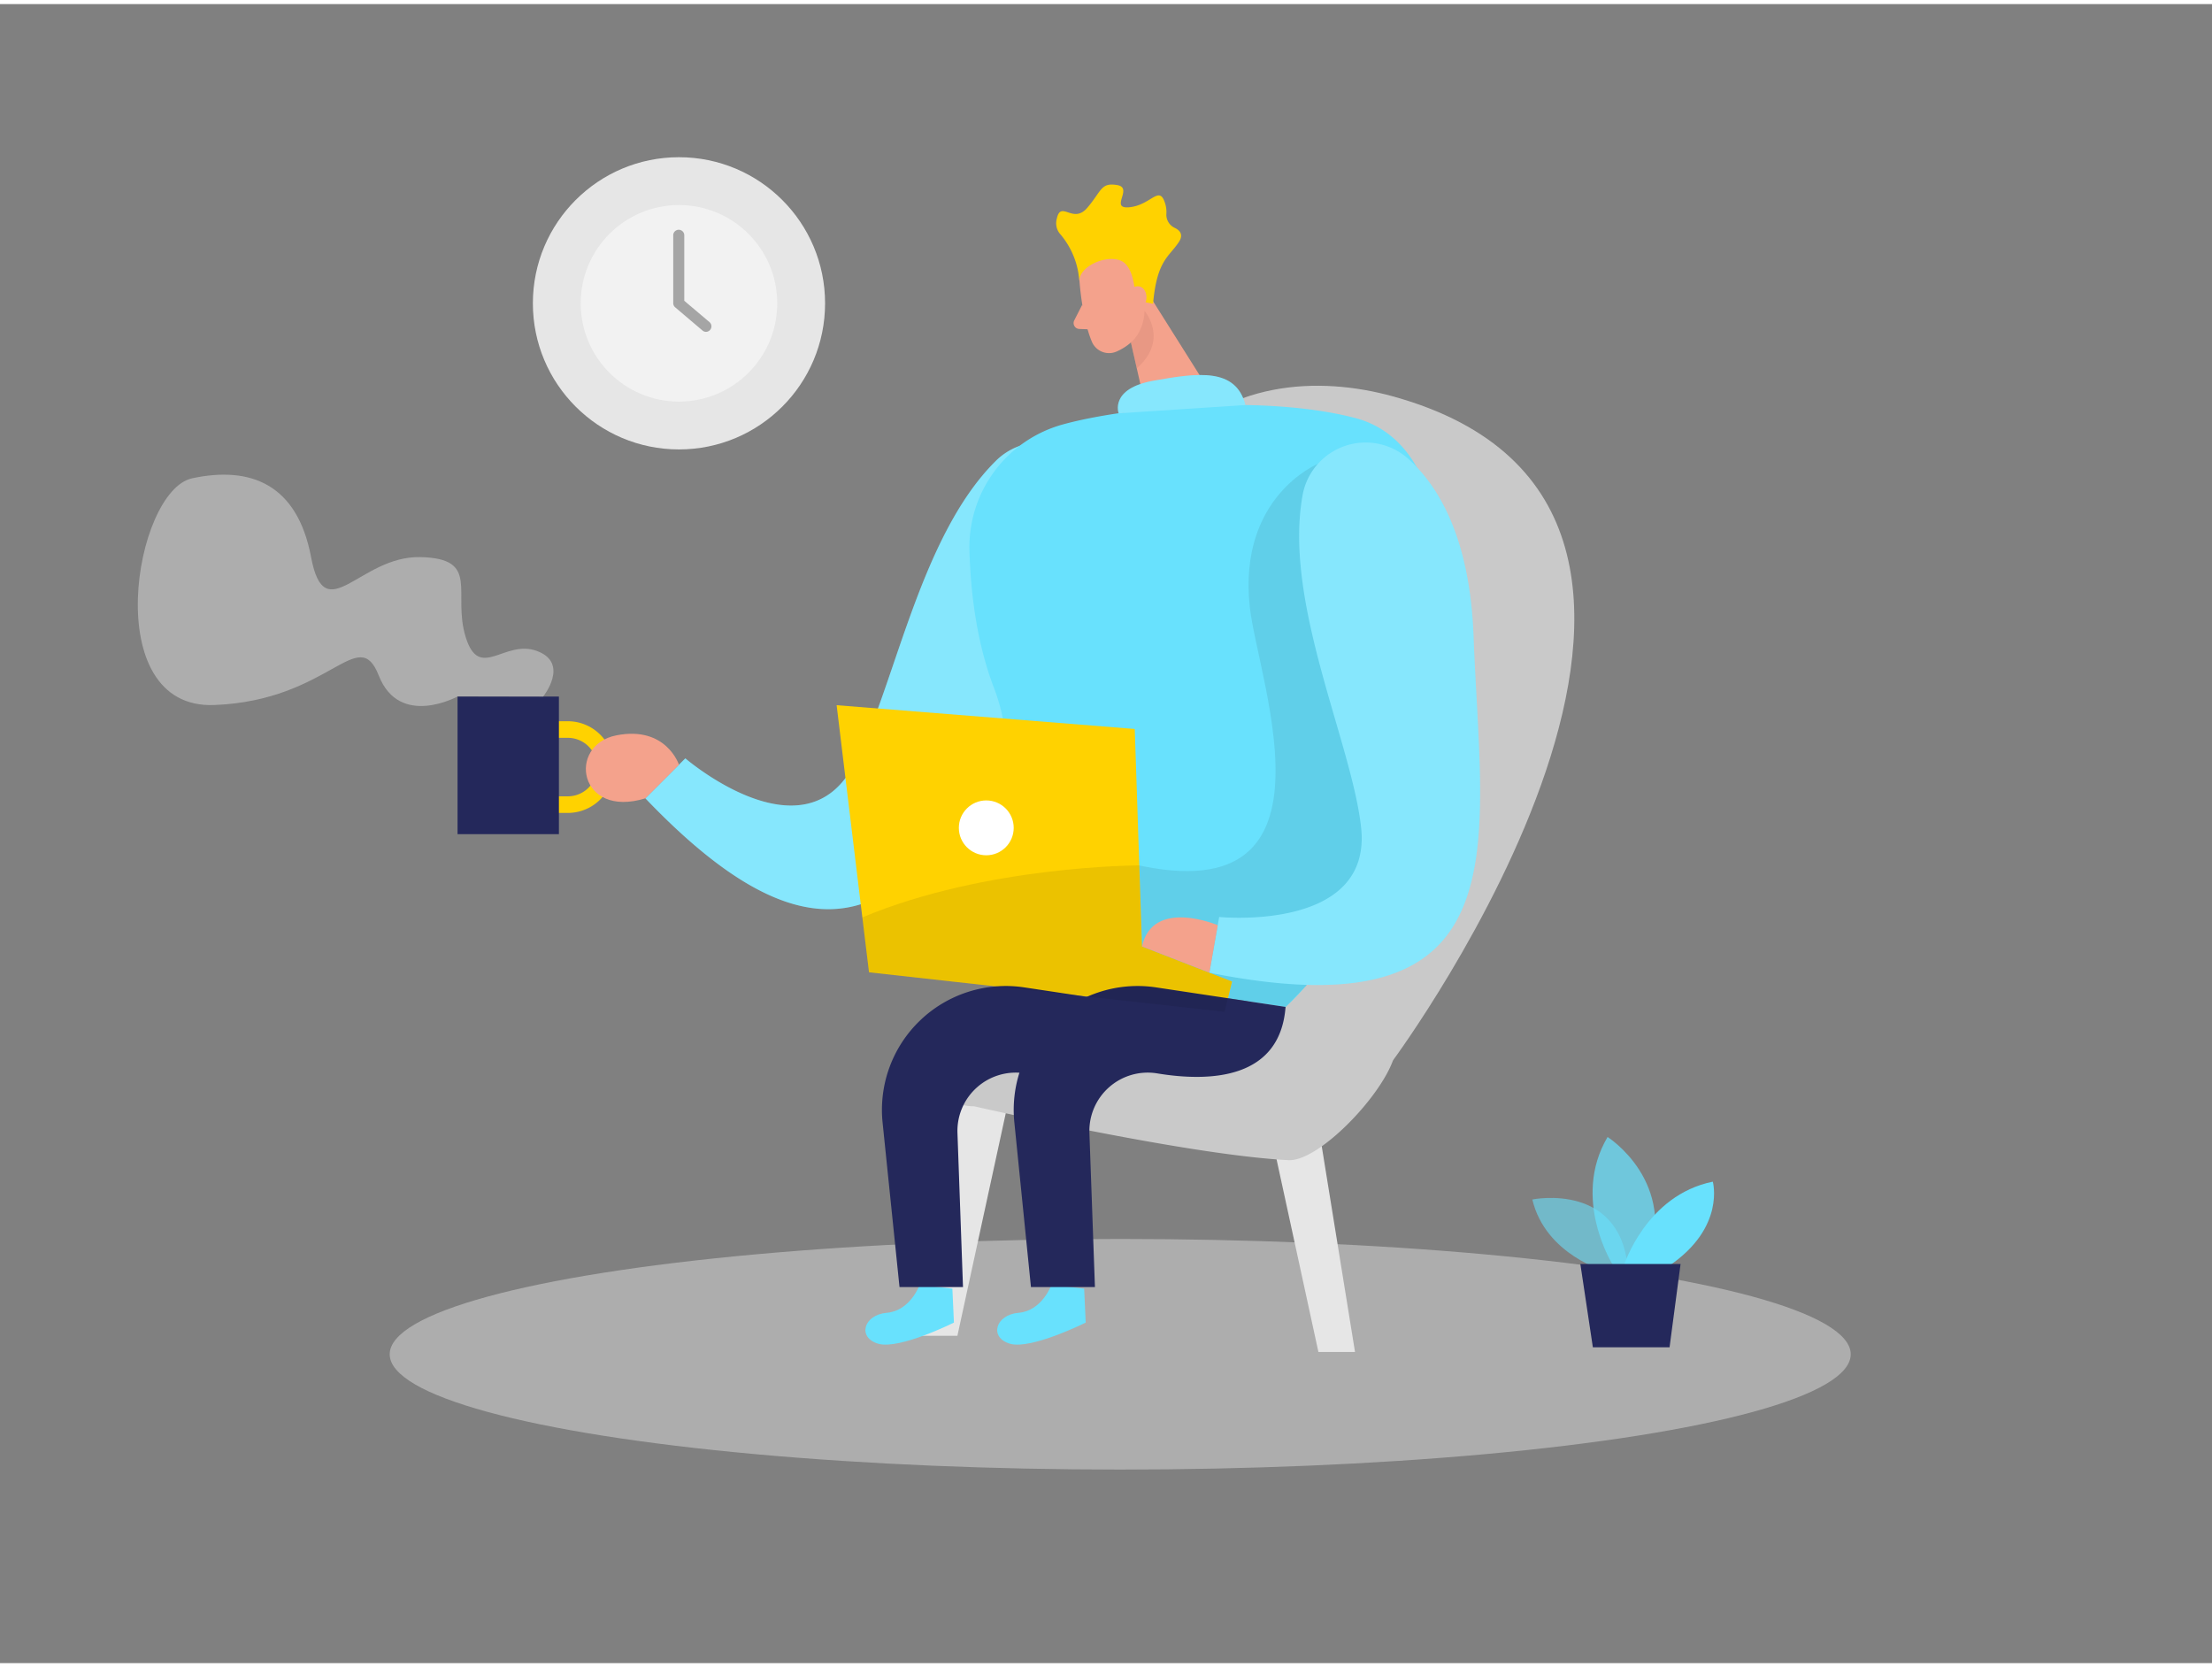 <svg id="Layer_1" data-name="Layer 1" xmlns="http://www.w3.org/2000/svg" viewBox="0 0 400 300" width="406" height="306" class="illustration styles_illustrationTablet__1DWOa"><rect x="0" y="0" width="400" height="300" fill="#808080" stroke="none"/><title>#37 digital nomad</title><path d="M180,82.68a11.57,11.57,0,0,1,19.49,5.42c1.73,7.48.78,18.42-8.79,33.21-20.62,31.84-33.67,64.5-74,22.31l7.23-7.23s21.07,18.14,30.27,1.53C161.63,124.53,166,96.62,180,82.68Z" fill="#68e1fd"></path><path d="M180,82.68a11.57,11.57,0,0,1,19.49,5.42c1.73,7.48.78,18.42-8.79,33.21-20.62,31.84-33.67,64.5-74,22.31l7.23-7.23s21.07,18.14,30.27,1.53C161.63,124.53,166,96.62,180,82.68Z" fill="#fff" opacity="0.2"></path><ellipse cx="202.57" cy="244.15" rx="132.1" ry="20.85" fill="#e6e6e6" opacity="0.45"></ellipse><path d="M290.38,229.16s-10.88-2.92-13.29-13c0,0,16.82-3.47,17.37,13.9Z" fill="#68e1fd" opacity="0.58"></path><path d="M291.7,228.08s-7.64-12-1-23.22c0,0,12.84,8.08,7.21,23.22Z" fill="#68e1fd" opacity="0.73"></path><path d="M293.66,228.08s4-12.69,16.07-15.14c0,0,2.31,8.22-7.79,15.14Z" fill="#68e1fd"></path><polygon points="285.78 227.83 288.04 242.89 301.91 242.89 303.9 227.83 285.78 227.83" fill="#24285b"></polygon><path d="M195.21,50.14s.45,6.7,2.24,10.92a3.37,3.37,0,0,0,4.44,1.78c2.12-.94,4.7-2.81,4.9-6.43l1.09-6.1a6,6,0,0,0-3.61-6C200.12,42.23,194.74,46.07,195.21,50.14Z" fill="#f4a28c"></path><polygon points="206.97 51.29 220.8 73.25 208.04 76.77 204.5 61.17 206.97 51.29" fill="#f4a28c"></polygon><path d="M195.71,54.35l-1.45,2.84a1.07,1.07,0,0,0,.92,1.56l2.61.09Z" fill="#f4a28c"></path><path d="M204.5,61.17s2.28-1.63,2.48-5.68c0,0,4.49,5.19-1.42,10.38Z" fill="#ce8172" opacity="0.31"></path><path d="M251.9,191s73.77-99.65,0-120.06c-26.9-7.45-67.84,3-51.72,99Z" fill="#c9c9c9"></path><polygon points="228.76 199.32 238.41 243.73 245.03 243.73 237.36 196.32 228.76 199.32" fill="#e6e6e6"></polygon><polygon points="182.78 196.4 173.13 240.81 166.51 240.81 174.18 193.41 182.78 196.4" fill="#e6e6e6"></polygon><path d="M251.9,191c-2.54,7-13.58,18.32-18.9,18.05-18.32-.92-56.84-9.74-56.84-9.74a9.65,9.65,0,0,1-9.65-9.65l2.71-2.9c0-5.32,8-5.4,13.35-5.4h59.68A9.64,9.64,0,0,1,251.9,191Z" fill="#c9c9c9"></path><path d="M175.31,98.87A23,23,0,0,1,192.24,76c11.67-3.21,36.38-5.42,52.79-1.16,30,7.79,12.44,83.61-12.56,106.52l-56.22-8.6s10.85-30,3.53-49C176.6,115.47,175.52,106.43,175.31,98.87Z" fill="#68e1fd"></path><path d="M195.21,50.14,195,48.6a14.54,14.54,0,0,0-3.36-7.1,3,3,0,0,1-.54-2.68c.75-3.46,2.92,1.07,5.53-2s2.42-4.6,5.41-4.09-1.57,4.42,2.26,4,5.31-4,6.34-.84a5,5,0,0,1,.28,2,2.62,2.62,0,0,0,1.5,2.57c1,.48,1.59,1.26.79,2.51-1.79,2.77-4,3.26-4.7,11.22l-3.22-.62s.14-6-2.61-7.17S195,47.54,195.21,50.14Z" fill="#ffd200"></path><path d="M238.35,83.12S223.84,89,226,109c1.46,13.7,18.95,58.27-24.9,45.51l-.89,16.74,21.88,8.53,10.41,1.57,3.66-3.79L255,150.74l-5.75-34.5Z" opacity="0.08"></path><polygon points="151.29 126.78 205.2 131.08 206.51 170.41 222.8 176.75 221.46 182.23 157.14 175.08 151.29 126.78" fill="#ffd200"></polygon><circle cx="178.35" cy="148.96" r="4.96" fill="#fff"></circle><path d="M190.14,231.59s-1.69,4.7-5.94,5.06-5.36,4.51-1.54,5.6,13.67-3.83,13.67-3.83l-.28-6.13Z" fill="#68e1fd"></path><path d="M232.47,181.34l-23.41-3.53a22.4,22.4,0,0,0-25.63,24.44l3,29.75H198l-1-27.85a10.55,10.55,0,0,1,12.2-10.8C219.14,195,231.49,194.27,232.47,181.34Z" fill="#24285b"></path><path d="M166.31,231.59s-1.69,4.7-5.94,5.06-5.36,4.51-1.54,5.6,13.67-3.83,13.67-3.83l-.28-6.13Z" fill="#68e1fd"></path><path d="M208.64,181.34l-23.41-3.53a22.4,22.4,0,0,0-25.63,24.44L162.66,232h11.48l-1-27.85a10.55,10.55,0,0,1,12.2-10.8C195.31,195,207.66,194.27,208.64,181.34Z" fill="#24285b"></path><path d="M235.53,88.93a11.58,11.58,0,0,1,19.08-6.75c5.71,5.13,11.21,14.63,11.86,32.23,1.4,37.92,9.46,72.15-47.77,60.74l1.77-10.07s27.67,2.76,25.67-16.12C244.52,133.74,232.09,108.36,235.53,88.93Z" fill="#68e1fd"></path><path d="M235.53,88.93a11.58,11.58,0,0,1,19.08-6.75c5.71,5.13,11.21,14.63,11.86,32.23,1.4,37.92,9.46,72.15-47.77,60.74l1.77-10.07s27.67,2.76,25.67-16.12C244.52,133.74,232.09,108.36,235.53,88.93Z" fill="#fff" opacity="0.2"></path><path d="M220.21,166.56s-11.76-5-13.7,3.85l12.19,4.74Z" fill="#f4a28c"></path><path d="M204.07,53.68s-.35-2.56,1.6-2.66,2.48,3.6-.08,4.34Z" fill="#f4a28c"></path><path d="M202.29,74s-1.7-4.47,6.32-5.9,14.86-2.39,16.61,4.4" fill="#68e1fd"></path><path d="M202.29,74s-1.7-4.47,6.32-5.9,14.86-2.39,16.61,4.4" fill="#fff" opacity="0.2"></path><path d="M206,155.75s-27.67,0-50.08,9.41l1.2,9.92,64.31,7.15,1.35-5.49-16.29-6.33Z" opacity="0.08"></path><path d="M102.68,146.26H97.14v-3h5.54a5.29,5.29,0,0,0,0-10.58H97.14v-3h5.54a8.29,8.29,0,0,1,0,16.58Z" fill="#ffd200"></path><path d="M122.78,137.55s-2.31-7.09-11.31-5.32-6.84,15.12,5.24,11.39Z" fill="#f4a28c"></path><rect x="82.74" y="125.22" width="18.33" height="24.88" fill="#24285b"></rect><path d="M98.22,125.22s4.83-6-1.08-8.23-10.42,5.5-12.92-2.5S87,100.24,76,100s-17.25,13.25-19.75,0-11-16.5-21.5-14.25-17,41.82,4,41,26-14.86,29.75-5.32,14.27,3.76,14.27,3.76Z" fill="#e6e6e6" opacity="0.45"></path><circle cx="122.78" cy="54.11" r="26.42" fill="#e6e6e6"></circle><circle cx="122.78" cy="54.11" r="17.77" fill="#f2f2f2"></circle><path d="M127.69,59.27A1,1,0,0,1,127,59l-4.91-4.17a1,1,0,0,1-.35-.76V41.81a1,1,0,0,1,2,0V53.65l4.56,3.86a1,1,0,0,1-.65,1.76Z" fill="#a5a5a5"></path></svg>